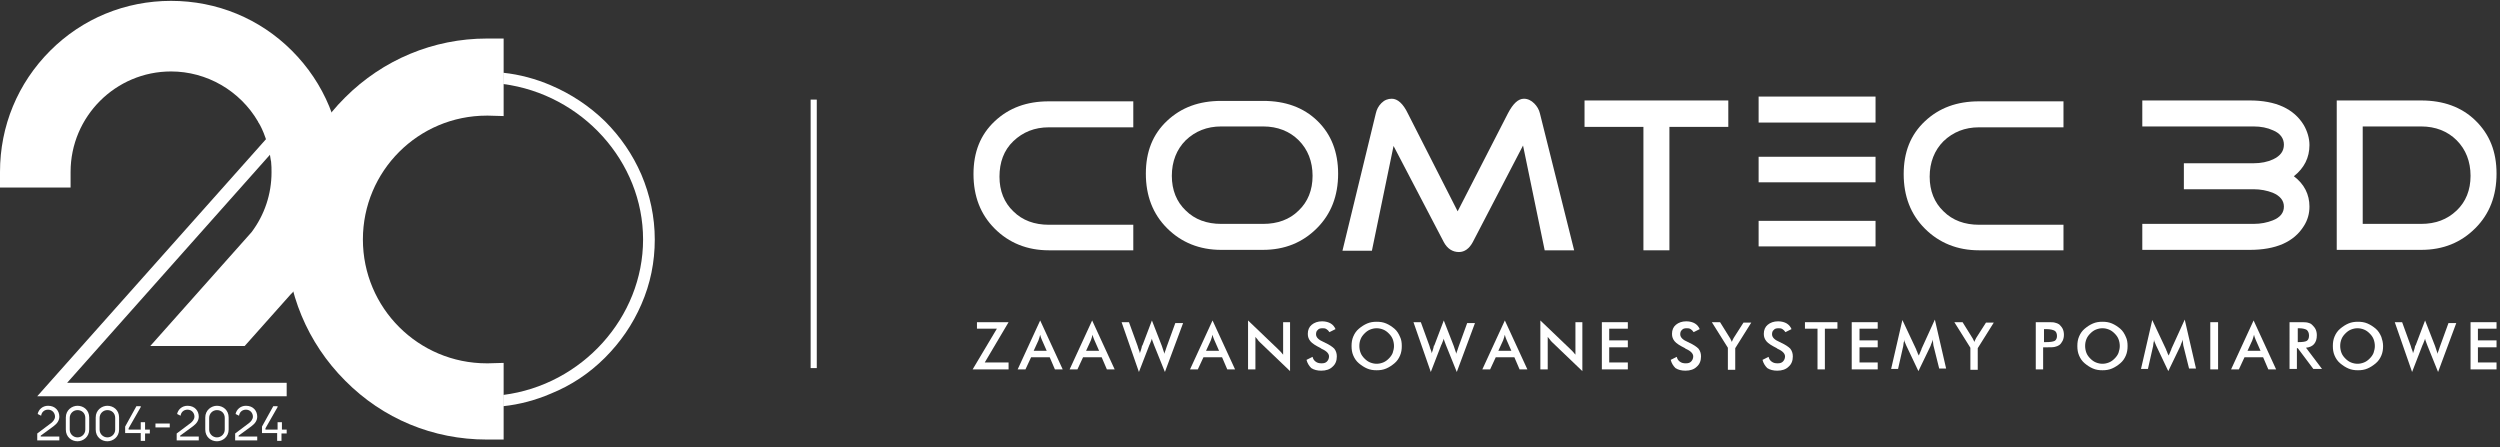 <?xml version="1.0" encoding="utf-8"?>
<!-- Generator: Adobe Illustrator 28.2.0, SVG Export Plug-In . SVG Version: 6.00 Build 0)  -->
<svg version="1.1" id="Warstwa_1" xmlns="http://www.w3.org/2000/svg" xmlns:xlink="http://www.w3.org/1999/xlink" x="0px" y="0px"
	 viewBox="0 0 577.3 103.3" style="enable-background:new 0 0 577.3 103.3;" xml:space="preserve">
<rect x="0" y="0" width="577.3" height="103.3" fill="#333333" stroke="none"/>
<style type="text/css">
	.st0{fill:#FFFFFF;}
	.st1{fill-rule:evenodd;clip-rule:evenodd;fill:#FFFFFF;}
	.st2{fill:#FFFFFF;stroke:#FFFFFF;stroke-width:1.417;stroke-miterlimit:10;}
</style>
<g>
	<path class="st0" d="M116.2,91.2c18.2-2.3,32.3-17.9,32.3-35.9c0-18-14.1-33.5-32.3-35.9v-2.6c3.8,0.4,7.5,1.4,11,2.9
		c4.7,2,8.9,4.8,12.5,8.3c3.6,3.6,6.4,7.7,8.4,12.3c2,4.7,3.1,9.8,3.1,15c0,5.2-1,10.2-3.1,15c-2,4.6-4.8,8.7-8.4,12.3
		c-3.6,3.6-7.8,6.4-12.5,8.3c-3.5,1.5-7.2,2.5-11,2.9V91.2z"/>
	<path class="st0" d="M116.3,26.8l-3.6-0.1c-0.1,0-0.2,0-0.3,0c-15.8,0-28.6,12.8-28.6,28.6c0,15.8,12.8,28.6,28.6,28.6
		c0.1,0,0.2,0,0.3,0l3.6-0.1v17.7l-3.5,0c-0.1,0-0.3,0-0.4,0c-12.4,0-24-4.8-32.7-13.6c-8.7-8.7-13.6-20.4-13.6-32.7
		s4.8-24,13.6-32.7c8.7-8.7,20.4-13.6,32.7-13.6c0.1,0,0.3,0,0.4,0l3.5,0V26.8z"/>
	<path class="st0" d="M8.6,91.5l53.3-59.9c0.4,1,0.7,2.2,1,3.5L15.5,88.4h50.7v3.1H8.6z"/>
	<path class="st0" d="M67.4,11.7C60,4.3,50.1,0.2,39.5,0.2S19,4.3,11.6,11.7C4.1,19.2,0,29.1,0,39.7v3.6h16.3v-3.6
		c0-12.8,10.4-23.2,23.2-23.2c8.2,0,15.9,4.4,20.1,11.6l0,0.1l0.1,0.1c0.1,0.1,2.1,3.4,2.8,8.5c0,0.2,0.1,0.4,0.1,0.5l0,0
		c0.1,0.9,0.1,1.7,0.1,2.5c0,5-1.6,9.8-4.6,13.8L34.7,79.9h21.8L67.1,68c0.1-0.1,0.3-0.3,0.4-0.4C74.9,60.1,79,50.2,79,39.7
		C79,29.1,74.9,19.2,67.4,11.7z"/>
	<g>
		<path class="st0" d="M8.6,100.1l3.2-2.4c0.5-0.4,0.9-0.9,0.9-1.5c0-0.8-0.6-1.6-1.6-1.6c-0.9,0-1.5,0.6-1.6,1.4l-0.8-0.4
			c0.2-1,1.1-1.9,2.4-1.9c1.7,0,2.6,1.2,2.6,2.5c0,0.9-0.5,1.6-1.3,2.2l-3,2.2v0.2h4.3v0.9H8.6V100.1z"/>
		<path class="st0" d="M15.2,99.2v-2.8c0-1.7,1.4-2.7,2.7-2.7c1.4,0,2.7,1,2.7,2.7v2.8c0,1.7-1.4,2.7-2.7,2.7
			C16.5,101.9,15.2,100.9,15.2,99.2z M17.9,101c1,0,1.8-0.8,1.8-1.8v-2.7c0-1.1-0.8-1.8-1.8-1.8c-1,0-1.8,0.8-1.8,1.8v2.7
			C16.1,100.2,16.9,101,17.9,101z"/>
		<path class="st0" d="M22.1,99.2v-2.8c0-1.7,1.4-2.7,2.7-2.7c1.4,0,2.7,1,2.7,2.7v2.8c0,1.7-1.4,2.7-2.7,2.7
			C23.4,101.9,22.1,100.9,22.1,99.2z M24.8,101c1,0,1.8-0.8,1.8-1.8v-2.7c0-1.1-0.8-1.8-1.8-1.8c-1,0-1.8,0.8-1.8,1.8v2.7
			C23,100.2,23.8,101,24.8,101z"/>
		<path class="st0" d="M32.5,100h-3.6v-1.5l2.6-4.7h1V94l-2.8,4.9v0.3h2.8v-1.7h1v1.7h1.1v0.9h-1.1v1.7h-1V100z"/>
		<path class="st0" d="M35.9,97.8h3.3v0.9h-3.3V97.8z"/>
		<path class="st0" d="M40.8,100.1l3.2-2.4c0.5-0.4,0.9-0.9,0.9-1.5c0-0.8-0.6-1.6-1.6-1.6c-0.9,0-1.5,0.6-1.6,1.4l-0.8-0.4
			c0.2-1,1.1-1.9,2.4-1.9c1.7,0,2.6,1.2,2.6,2.5c0,0.9-0.5,1.6-1.3,2.2l-3,2.2v0.2h4.3v0.9h-5.1V100.1z"/>
		<path class="st0" d="M47.4,99.2v-2.8c0-1.7,1.4-2.7,2.7-2.7c1.4,0,2.7,1,2.7,2.7v2.8c0,1.7-1.4,2.7-2.7,2.7
			C48.7,101.9,47.4,100.9,47.4,99.2z M50.1,101c1,0,1.8-0.8,1.8-1.8v-2.7c0-1.1-0.8-1.8-1.8-1.8c-1,0-1.8,0.8-1.8,1.8v2.7
			C48.3,100.2,49.1,101,50.1,101z"/>
		<path class="st0" d="M54.3,100.1l3.2-2.4c0.5-0.4,0.9-0.9,0.9-1.5c0-0.8-0.6-1.6-1.6-1.6c-0.9,0-1.5,0.6-1.6,1.4l-0.8-0.4
			c0.2-1,1.1-1.9,2.4-1.9c1.7,0,2.6,1.2,2.6,2.5c0,0.9-0.5,1.6-1.3,2.2l-3,2.2v0.2h4.3v0.9h-5.1V100.1z"/>
		<path class="st0" d="M64.1,100h-3.6v-1.5l2.6-4.7h1V94l-2.8,4.9v0.3h2.8v-1.7h1v1.7h1.1v0.9H65v1.7h-1V100z"/>
	</g>
</g>
<g>
	<polygon class="st0" points="224.6,85.3 230.2,75.9 225.6,75.9 225.6,74.4 232.9,74.4 227.4,83.7 232.9,83.7 232.9,85.3 
		224.6,85.3 	"/>
	<path class="st1" d="M238.7,81h3l-1.1-2.5c-0.1-0.2-0.1-0.3-0.2-0.5c-0.1-0.2-0.1-0.4-0.2-0.7c-0.1,0.2-0.1,0.5-0.2,0.7
		c-0.1,0.2-0.1,0.4-0.2,0.6L238.7,81L238.7,81z M243.6,85.3l-1.2-2.8h-4.3l-1.3,2.8H235l5.2-11.3l5.2,11.3H243.6L243.6,85.3z"/>
	<path class="st1" d="M250.8,81h3l-1.1-2.5c-0.1-0.2-0.1-0.3-0.2-0.5c-0.1-0.2-0.1-0.4-0.2-0.7c-0.1,0.2-0.1,0.5-0.2,0.7
		c-0.1,0.2-0.1,0.4-0.2,0.6L250.8,81L250.8,81z M255.6,85.3l-1.2-2.8h-4.3l-1.3,2.8H247l5.2-11.3l5.2,11.3H255.6L255.6,85.3z"/>
	<path class="st0" d="M259,74.4h1.7l2,5.5c0.1,0.4,0.2,0.7,0.3,0.9c0.1,0.3,0.2,0.5,0.2,0.8c0.2-0.6,0.4-1.1,0.5-1.7
		c0-0.1,0-0.1,0.1-0.1l2.2-5.8l2.3,5.9c0.1,0.3,0.2,0.6,0.3,0.9c0.1,0.3,0.2,0.6,0.3,0.9c0-0.2,0.1-0.5,0.2-0.7
		c0.1-0.3,0.2-0.6,0.3-0.9l2-5.5h1.8l-4.2,11.3l-2.5-6.2c-0.1-0.3-0.2-0.5-0.3-0.8c-0.1-0.3-0.2-0.5-0.2-0.7
		c-0.1,0.3-0.2,0.6-0.3,0.8c-0.1,0.3-0.2,0.5-0.3,0.7l-2.4,6.2L259,74.4L259,74.4z"/>
	<path class="st1" d="M278.5,81h3l-1.1-2.5c-0.1-0.2-0.1-0.3-0.2-0.5c-0.1-0.2-0.1-0.4-0.2-0.7c-0.1,0.2-0.1,0.5-0.2,0.7
		c-0.1,0.2-0.1,0.4-0.2,0.6L278.5,81L278.5,81z M283.4,85.3l-1.2-2.8h-4.3l-1.3,2.8h-1.8L280,74l5.2,11.3H283.4L283.4,85.3z"/>
	<path class="st0" d="M288.2,85.3V74l6.9,6.6c0.2,0.2,0.4,0.4,0.6,0.6c0.2,0.2,0.4,0.5,0.6,0.7v-7.5h1.6v11.3l-7-6.7
		c-0.2-0.2-0.4-0.4-0.5-0.6c-0.2-0.2-0.3-0.4-0.5-0.6v7.5H288.2L288.2,85.3z"/>
	<path class="st0" d="M301.7,83.1l1.4-0.7c0.1,0.5,0.4,0.9,0.7,1.1c0.4,0.3,0.8,0.4,1.4,0.4c0.5,0,0.9-0.1,1.2-0.4
		c0.3-0.3,0.5-0.7,0.5-1.2c0-0.6-0.5-1.2-1.6-1.7c-0.1-0.1-0.3-0.1-0.3-0.2c-1.2-0.6-2-1.1-2.4-1.6c-0.4-0.5-0.6-1-0.6-1.7
		c0-0.9,0.3-1.6,0.9-2.1c0.6-0.5,1.4-0.8,2.4-0.8c0.8,0,1.5,0.2,2,0.5c0.5,0.3,0.9,0.8,1.1,1.3l-1.4,0.7c-0.2-0.3-0.5-0.6-0.7-0.7
		c-0.3-0.2-0.6-0.2-0.9-0.2c-0.5,0-0.9,0.1-1.1,0.4c-0.3,0.2-0.4,0.6-0.4,1c0,0.7,0.6,1.3,1.8,1.8c0.1,0,0.2,0.1,0.2,0.1
		c1.1,0.5,1.8,1,2.2,1.4c0.4,0.5,0.6,1.1,0.6,1.8c0,1-0.3,1.8-1,2.4c-0.6,0.6-1.5,0.9-2.6,0.9c-0.9,0-1.7-0.2-2.3-0.6
		C302.3,84.5,301.9,83.9,301.7,83.1L301.7,83.1z"/>
	<path class="st1" d="M321.9,79.9c0-0.5-0.1-1.1-0.3-1.6c-0.2-0.5-0.5-0.9-0.9-1.3c-0.4-0.4-0.8-0.7-1.3-0.9c-0.5-0.2-1-0.3-1.5-0.3
		c-0.5,0-1,0.1-1.5,0.3c-0.5,0.2-0.9,0.5-1.3,0.9c-0.4,0.4-0.7,0.8-0.9,1.3c-0.2,0.5-0.3,1-0.3,1.6c0,0.5,0.1,1.1,0.3,1.6
		c0.2,0.5,0.5,0.9,0.9,1.3c0.4,0.4,0.8,0.7,1.3,0.9c0.5,0.2,1,0.3,1.5,0.3c0.5,0,1-0.1,1.5-0.3c0.5-0.2,0.9-0.5,1.3-0.9
		c0.4-0.4,0.7-0.8,0.9-1.3C321.8,80.9,321.9,80.4,321.9,79.9L321.9,79.9z M323.7,79.9c0,0.8-0.1,1.5-0.4,2.2
		c-0.3,0.7-0.7,1.3-1.3,1.8c-0.6,0.5-1.2,0.9-1.9,1.2c-0.7,0.3-1.4,0.4-2.2,0.4c-0.8,0-1.5-0.1-2.2-0.4c-0.7-0.3-1.3-0.7-1.9-1.2
		c-0.6-0.5-1-1.1-1.3-1.8c-0.3-0.7-0.4-1.4-0.4-2.2c0-0.8,0.1-1.5,0.4-2.2c0.3-0.7,0.7-1.3,1.3-1.8c0.6-0.5,1.2-0.9,1.9-1.2
		c0.7-0.3,1.4-0.4,2.2-0.4c0.8,0,1.5,0.1,2.2,0.4c0.7,0.3,1.3,0.7,1.9,1.2c0.6,0.5,1,1.2,1.3,1.9C323.6,78.4,323.7,79.1,323.7,79.9
		L323.7,79.9z"/>
	<path class="st0" d="M326.4,74.4h1.7l2,5.5c0.1,0.4,0.2,0.7,0.3,0.9c0.1,0.3,0.2,0.5,0.2,0.8c0.2-0.6,0.4-1.1,0.5-1.7
		c0-0.1,0-0.1,0.1-0.1l2.2-5.8l2.3,5.9c0.1,0.3,0.2,0.6,0.3,0.9c0.1,0.3,0.2,0.6,0.3,0.9c0-0.2,0.1-0.5,0.2-0.7
		c0.1-0.3,0.2-0.6,0.3-0.9l2-5.5h1.8l-4.2,11.3l-2.5-6.2c-0.1-0.3-0.2-0.5-0.3-0.8c-0.1-0.3-0.2-0.5-0.2-0.7
		c-0.1,0.3-0.2,0.6-0.3,0.8c-0.1,0.3-0.2,0.5-0.3,0.7l-2.4,6.2L326.4,74.4L326.4,74.4z"/>
	<path class="st1" d="M346,81h3l-1.1-2.5c-0.1-0.2-0.1-0.3-0.2-0.5s-0.1-0.4-0.2-0.7c-0.1,0.2-0.1,0.5-0.2,0.7
		c-0.1,0.2-0.1,0.4-0.2,0.6L346,81L346,81z M350.9,85.3l-1.2-2.8h-4.3l-1.3,2.8h-1.8l5.2-11.3l5.2,11.3H350.9L350.9,85.3z"/>
	<path class="st0" d="M355.7,85.3V74l6.9,6.6c0.2,0.2,0.4,0.4,0.6,0.6c0.2,0.2,0.4,0.5,0.6,0.7v-7.5h1.6v11.3l-7-6.7
		c-0.2-0.2-0.4-0.4-0.5-0.6c-0.2-0.2-0.3-0.4-0.5-0.6v7.5H355.7L355.7,85.3z"/>
	<polygon class="st0" points="369.9,85.3 369.9,74.4 375.9,74.4 375.9,75.9 371.6,75.9 371.6,78.6 375.9,78.6 375.9,80.2 
		371.6,80.2 371.6,83.7 375.9,83.7 375.9,85.3 369.9,85.3 	"/>
	<path class="st0" d="M385.8,83.1l1.4-0.7c0.1,0.5,0.4,0.9,0.7,1.1c0.4,0.3,0.8,0.4,1.4,0.4c0.5,0,0.9-0.1,1.2-0.4
		c0.3-0.3,0.5-0.7,0.5-1.2c0-0.6-0.5-1.2-1.6-1.7c-0.1-0.1-0.3-0.1-0.3-0.2c-1.2-0.6-2-1.1-2.4-1.6c-0.4-0.5-0.6-1-0.6-1.7
		c0-0.9,0.3-1.6,0.9-2.1c0.6-0.5,1.4-0.8,2.4-0.8c0.8,0,1.5,0.2,2,0.5c0.5,0.3,0.9,0.8,1.1,1.3l-1.4,0.7c-0.2-0.3-0.5-0.6-0.7-0.7
		c-0.3-0.2-0.6-0.2-0.9-0.2c-0.5,0-0.9,0.1-1.1,0.4c-0.3,0.2-0.4,0.6-0.4,1c0,0.7,0.6,1.3,1.8,1.8c0.1,0,0.2,0.1,0.2,0.1
		c1.1,0.5,1.8,1,2.2,1.4c0.4,0.5,0.6,1.1,0.6,1.8c0,1-0.3,1.8-1,2.4c-0.6,0.6-1.5,0.9-2.6,0.9c-0.9,0-1.7-0.2-2.3-0.6
		C386.4,84.5,386,83.9,385.8,83.1L385.8,83.1z"/>
	<path class="st0" d="M399,85.3v-5l-3.7-5.9h1.9l2.3,3.7c0.1,0.1,0.1,0.2,0.2,0.4c0.1,0.2,0.2,0.3,0.2,0.5c0.1-0.2,0.1-0.3,0.2-0.5
		c0.1-0.2,0.2-0.3,0.2-0.4l2.3-3.6h1.8l-3.7,5.9v5H399L399,85.3z"/>
	<path class="st0" d="M407,83.1l1.4-0.7c0.1,0.5,0.4,0.9,0.7,1.1c0.4,0.3,0.8,0.4,1.4,0.4c0.5,0,0.9-0.1,1.2-0.4
		c0.3-0.3,0.5-0.7,0.5-1.2c0-0.6-0.5-1.2-1.6-1.7c-0.1-0.1-0.3-0.1-0.3-0.2c-1.2-0.6-2-1.1-2.4-1.6c-0.4-0.5-0.6-1-0.6-1.7
		c0-0.9,0.3-1.6,0.9-2.1c0.6-0.5,1.4-0.8,2.4-0.8c0.8,0,1.5,0.2,2,0.5c0.5,0.3,0.9,0.8,1.1,1.3l-1.4,0.7c-0.2-0.3-0.5-0.6-0.7-0.7
		c-0.3-0.2-0.6-0.2-0.9-0.2c-0.5,0-0.9,0.1-1.1,0.4c-0.3,0.2-0.4,0.6-0.4,1c0,0.7,0.6,1.3,1.8,1.8c0.1,0,0.2,0.1,0.2,0.1
		c1.1,0.5,1.8,1,2.2,1.4c0.4,0.5,0.6,1.1,0.6,1.8c0,1-0.3,1.8-1,2.4c-0.6,0.6-1.5,0.9-2.6,0.9c-0.9,0-1.7-0.2-2.3-0.6
		C407.6,84.5,407.2,83.9,407,83.1L407,83.1z"/>
	<polygon class="st0" points="421.4,75.9 421.4,85.3 419.7,85.3 419.7,75.9 416.8,75.9 416.8,74.4 424.3,74.4 424.3,75.9 
		421.4,75.9 	"/>
	<polygon class="st0" points="427.6,85.3 427.6,74.4 433.6,74.4 433.6,75.9 429.4,75.9 429.4,78.6 433.6,78.6 433.6,80.2 
		429.4,80.2 429.4,83.7 433.6,83.7 433.6,85.3 427.6,85.3 	"/>
	<path class="st0" d="M446.5,79.9c0-0.1-0.1-0.3-0.1-0.7c0-0.3-0.1-0.6-0.1-0.8c0,0.2-0.1,0.5-0.2,0.7c-0.1,0.2-0.2,0.5-0.3,0.8
		l-2.8,5.8l-2.8-5.9c-0.1-0.2-0.2-0.5-0.3-0.7c-0.1-0.2-0.2-0.5-0.2-0.7c0,0.2,0,0.5-0.1,0.7c0,0.2-0.1,0.5-0.1,0.8l-1.2,5.3h-1.6
		l2.6-11.3l3.2,6.8c0,0.1,0.1,0.3,0.2,0.5c0.1,0.3,0.2,0.6,0.4,0.9c0.1-0.3,0.3-0.7,0.5-1.2c0.1-0.1,0.1-0.2,0.1-0.3l3.1-6.8
		l2.6,11.3h-1.6L446.5,79.9L446.5,79.9z"/>
	<path class="st0" d="M455,85.3v-5l-3.7-5.9h1.9l2.3,3.7c0.1,0.1,0.1,0.2,0.2,0.4c0.1,0.2,0.2,0.3,0.2,0.5c0.1-0.2,0.1-0.3,0.2-0.5
		c0.1-0.2,0.2-0.3,0.2-0.4l2.3-3.6h1.8l-3.7,5.9v5H455L455,85.3z"/>
	<path class="st1" d="M472,79h0.5c1,0,1.6-0.1,2-0.3c0.3-0.2,0.5-0.6,0.5-1.1c0-0.6-0.2-1-0.5-1.2c-0.3-0.2-1-0.4-1.9-0.4H472V79
		L472,79z M471.8,80.4v4.9h-1.7V74.4h2.7c0.8,0,1.4,0,1.7,0.1c0.4,0.1,0.7,0.2,1,0.4c0.3,0.3,0.6,0.6,0.8,1c0.2,0.4,0.3,0.9,0.3,1.4
		c0,0.5-0.1,1-0.3,1.4c-0.2,0.4-0.5,0.8-0.8,1c-0.3,0.2-0.6,0.3-1,0.4c-0.4,0.1-1,0.1-1.7,0.1h-0.3H471.8L471.8,80.4z"/>
	<path class="st1" d="M489.5,79.9c0-0.5-0.1-1.1-0.3-1.6c-0.2-0.5-0.5-0.9-0.9-1.3c-0.4-0.4-0.8-0.7-1.3-0.9c-0.5-0.2-1-0.3-1.5-0.3
		c-0.5,0-1,0.1-1.5,0.3c-0.5,0.2-0.9,0.5-1.3,0.9c-0.4,0.4-0.7,0.8-0.9,1.3c-0.2,0.5-0.3,1-0.3,1.6c0,0.5,0.1,1.1,0.3,1.6
		c0.2,0.5,0.5,0.9,0.9,1.3c0.4,0.4,0.8,0.7,1.3,0.9c0.5,0.2,1,0.3,1.5,0.3c0.5,0,1-0.1,1.5-0.3c0.5-0.2,0.9-0.5,1.3-0.9
		c0.4-0.4,0.7-0.8,0.9-1.3C489.4,80.9,489.5,80.4,489.5,79.9L489.5,79.9z M491.3,79.9c0,0.8-0.1,1.5-0.4,2.2
		c-0.3,0.7-0.7,1.3-1.3,1.8c-0.6,0.5-1.2,0.9-1.9,1.2c-0.7,0.3-1.4,0.4-2.2,0.4c-0.8,0-1.5-0.1-2.2-0.4c-0.7-0.3-1.3-0.7-1.9-1.2
		c-0.6-0.5-1-1.1-1.3-1.8c-0.3-0.7-0.4-1.4-0.4-2.2c0-0.8,0.1-1.5,0.4-2.2c0.3-0.7,0.7-1.3,1.3-1.8c0.6-0.5,1.2-0.9,1.9-1.2
		c0.7-0.3,1.4-0.4,2.2-0.4c0.8,0,1.5,0.1,2.2,0.4c0.7,0.3,1.3,0.7,1.9,1.2c0.6,0.5,1,1.2,1.3,1.9C491.2,78.4,491.3,79.1,491.3,79.9
		L491.3,79.9z"/>
	<path class="st0" d="M504.2,79.9c0-0.1-0.1-0.3-0.1-0.7c0-0.3-0.1-0.6-0.1-0.8c0,0.2-0.1,0.5-0.2,0.7c-0.1,0.2-0.2,0.5-0.3,0.8
		l-2.8,5.8l-2.8-5.9c-0.1-0.2-0.2-0.5-0.3-0.7c-0.1-0.2-0.2-0.5-0.2-0.7c0,0.2,0,0.5-0.1,0.7c0,0.2-0.1,0.5-0.1,0.8l-1.2,5.3h-1.6
		l2.6-11.3l3.2,6.8c0,0.1,0.1,0.3,0.2,0.5c0.1,0.3,0.2,0.6,0.4,0.9c0.1-0.3,0.3-0.7,0.5-1.2c0.1-0.1,0.1-0.2,0.1-0.3l3.1-6.8
		l2.6,11.3h-1.6L504.2,79.9L504.2,79.9z"/>
	<polygon class="st0" points="510.4,85.3 510.4,74.4 512.2,74.4 512.2,85.3 510.4,85.3 	"/>
	<path class="st1" d="M519,81h3l-1.1-2.5c-0.1-0.2-0.1-0.3-0.2-0.5s-0.1-0.4-0.2-0.7c-0.1,0.2-0.1,0.5-0.2,0.7
		c-0.1,0.2-0.1,0.4-0.2,0.6L519,81L519,81z M523.8,85.3l-1.2-2.8h-4.3l-1.3,2.8h-1.8l5.2-11.3l5.2,11.3H523.8L523.8,85.3z"/>
	<path class="st1" d="M530.5,79h0.3c0.9,0,1.6-0.1,1.9-0.3c0.3-0.2,0.5-0.6,0.5-1.2c0-0.6-0.2-1-0.5-1.3c-0.3-0.2-0.9-0.4-1.8-0.4
		h-0.3V79L530.5,79z M530.4,80.4v4.8h-1.7V74.4h2.5c0.7,0,1.3,0,1.7,0.1c0.4,0.1,0.7,0.2,1,0.5c0.3,0.3,0.6,0.6,0.8,1
		c0.2,0.4,0.3,0.9,0.3,1.4c0,0.9-0.2,1.5-0.6,2c-0.4,0.5-1,0.8-1.9,0.9l3.7,4.9h-2l-3.6-4.8H530.4L530.4,80.4z"/>
	<path class="st1" d="M548.4,79.9c0-0.5-0.1-1.1-0.3-1.6c-0.2-0.5-0.5-0.9-0.9-1.3c-0.4-0.4-0.8-0.7-1.3-0.9c-0.5-0.2-1-0.3-1.5-0.3
		c-0.5,0-1,0.1-1.5,0.3c-0.5,0.2-0.9,0.5-1.3,0.9c-0.4,0.4-0.7,0.8-0.9,1.3c-0.2,0.5-0.3,1-0.3,1.6c0,0.5,0.1,1.1,0.3,1.6
		c0.2,0.5,0.5,0.9,0.9,1.3c0.4,0.4,0.8,0.7,1.3,0.9c0.5,0.2,1,0.3,1.5,0.3c0.5,0,1-0.1,1.5-0.3c0.5-0.2,0.9-0.5,1.3-0.9
		c0.4-0.4,0.7-0.8,0.9-1.3C548.3,80.9,548.4,80.4,548.4,79.9L548.4,79.9z M550.3,79.9c0,0.8-0.1,1.5-0.4,2.2
		c-0.3,0.7-0.7,1.3-1.3,1.8c-0.6,0.5-1.2,0.9-1.9,1.2c-0.7,0.3-1.4,0.4-2.2,0.4c-0.8,0-1.5-0.1-2.2-0.4c-0.7-0.3-1.3-0.7-1.9-1.2
		c-0.6-0.5-1-1.1-1.3-1.8c-0.3-0.7-0.4-1.4-0.4-2.2c0-0.8,0.1-1.5,0.4-2.2c0.3-0.7,0.7-1.3,1.3-1.8c0.6-0.5,1.2-0.9,1.9-1.2
		c0.7-0.3,1.4-0.4,2.2-0.4c0.8,0,1.5,0.1,2.2,0.4c0.7,0.3,1.3,0.7,1.9,1.2c0.6,0.5,1,1.2,1.3,1.9C550.1,78.4,550.3,79.1,550.3,79.9
		L550.3,79.9z"/>
	<path class="st0" d="M553,74.4h1.7l2,5.5c0.1,0.4,0.2,0.7,0.3,0.9c0.1,0.3,0.2,0.5,0.2,0.8c0.2-0.6,0.4-1.1,0.5-1.7
		c0-0.1,0-0.1,0.1-0.1l2.2-5.8l2.3,5.9c0.1,0.3,0.2,0.6,0.3,0.9c0.1,0.3,0.2,0.6,0.3,0.9c0-0.2,0.1-0.5,0.2-0.7
		c0.1-0.3,0.2-0.6,0.3-0.9l2-5.5h1.8l-4.2,11.3l-2.5-6.2c-0.1-0.3-0.2-0.5-0.3-0.8c-0.1-0.3-0.2-0.5-0.2-0.7
		c-0.1,0.3-0.2,0.6-0.3,0.8c-0.1,0.3-0.2,0.5-0.3,0.7l-2.4,6.2L553,74.4L553,74.4z"/>
	<polygon class="st0" points="570.5,85.3 570.5,74.4 576.5,74.4 576.5,75.9 572.2,75.9 572.2,78.6 576.5,78.6 576.5,80.2 
		572.2,80.2 572.2,83.7 576.5,83.7 576.5,85.3 570.5,85.3 	"/>
	<path class="st0" d="M261.7,57.8h-19.5c-5,0-9.2-1.7-12.5-5c-3.3-3.3-4.9-7.5-4.9-12.6c0-5.1,1.6-9.1,4.9-12.2
		c3.3-3.1,7.4-4.6,12.5-4.6h19.5v6h-19.5c-3.3,0-6,1.1-8.2,3.2s-3.2,4.9-3.2,8.2c0,3.3,1.1,6,3.2,8c2.1,2.1,4.9,3.1,8.2,3.1h19.5
		V57.8L261.7,57.8z"/>
	<path class="st1" d="M309,40.1c0,5.1-1.6,9.3-4.9,12.6c-3.3,3.3-7.4,5-12.5,5H282c-5,0-9.2-1.7-12.5-5c-3.3-3.3-4.9-7.5-4.9-12.6
		c0-5.1,1.6-9.1,4.9-12.2c3.3-3.1,7.4-4.6,12.5-4.6h9.7c5.1,0,9.3,1.5,12.5,4.6C307.4,31,309,35.1,309,40.1L309,40.1z M303.1,40.6
		c0-3.3-1.1-6.1-3.2-8.2c-2.1-2.1-4.9-3.2-8.2-3.2H282c-3.3,0-6,1.1-8.2,3.2c-2.1,2.1-3.2,4.9-3.2,8.2c0,3.3,1.1,6,3.2,8
		c2.1,2.1,4.9,3.1,8.2,3.1h9.7c3.3,0,6.1-1,8.2-3.1C302,46.6,303.1,43.9,303.1,40.6L303.1,40.6z"/>
	<path class="st0" d="M363.5,57.8h-6.8l-5-24.2l-11.6,22.3c-0.8,1.5-1.9,2.3-3.2,2.3c-1.5,0-2.7-0.8-3.5-2.3l-11.6-22.2l-5,24.2H310
		l7.7-31.7c0.2-0.9,0.6-1.7,1.3-2.4c0.7-0.7,1.5-1,2.4-1c1.3,0,2.6,1.1,3.7,3.4l11.5,22.6l11.6-22.6c1.2-2.3,2.4-3.4,3.7-3.4
		c0.9,0,1.7,0.4,2.4,1.1c0.6,0.6,1.1,1.4,1.3,2.3L363.5,57.8L363.5,57.8z"/>
	<polygon class="st0" points="399.1,29.3 385.5,29.3 385.5,57.8 379.5,57.8 379.5,29.3 365.9,29.3 365.9,23.2 399.1,23.2 
		399.1,29.3 	"/>
	<path class="st0" d="M476.5,57.8H457c-5,0-9.2-1.7-12.5-5c-3.3-3.3-4.9-7.5-4.9-12.6c0-5.1,1.6-9.1,4.9-12.2
		c3.3-3.1,7.4-4.6,12.5-4.6h19.5v6H457c-3.3,0-6,1.1-8.2,3.2c-2.1,2.1-3.2,4.9-3.2,8.2c0,3.3,1.1,6,3.2,8c2.1,2.1,4.9,3.1,8.2,3.1
		h19.5V57.8L476.5,57.8z"/>
	<path class="st0" d="M533.3,47.7c0,1.6-0.4,3.1-1.3,4.5c-2.3,3.7-6.5,5.5-12.5,5.5h-24.8v-6h25.7c1.7,0,3.1-0.3,4.4-0.8
		c1.8-0.7,2.6-1.8,2.6-3.2c0-1.4-0.9-2.5-2.6-3.2c-1.3-0.5-2.8-0.8-4.4-0.8h-16.1v-6h16.1c1.7,0,3.2-0.3,4.5-0.9
		c1.7-0.8,2.5-1.9,2.5-3.4c0-1.4-0.8-2.6-2.5-3.3c-1.3-0.6-2.8-0.9-4.5-0.9h-25.7v-6h24.8c6,0,10.2,1.9,12.5,5.7
		c0.8,1.4,1.3,3,1.3,4.6c0,2.9-1.2,5.3-3.6,7.2C532.1,42.5,533.3,44.9,533.3,47.7L533.3,47.7z"/>
	<path class="st1" d="M576.5,40.1c0,5.1-1.6,9.3-4.9,12.6c-3.3,3.3-7.4,5-12.5,5h-19.5V23.2h19.5c5.1,0,9.3,1.5,12.5,4.6
		C574.9,31,576.5,35,576.5,40.1L576.5,40.1z M570.5,40.6c0-3.3-1.1-6.1-3.2-8.2c-2.1-2.1-4.9-3.2-8.2-3.2h-13.5v22.5h13.5
		c3.3,0,6-1,8.2-3.1C569.4,46.6,570.5,43.9,570.5,40.6L570.5,40.6z"/>
	<polygon class="st0" points="433.1,42.1 406.1,42.1 406.1,36.2 433.1,36.2 433.1,42.1 	"/>
	<polygon class="st0" points="433.1,56.9 406.1,56.9 406.1,51 433.1,51 433.1,56.9 	"/>
	<polygon class="st0" points="433.1,28.3 406.1,28.3 406.1,22.3 433.1,22.3 433.1,28.3 	"/>
</g>
<line class="st2" x1="187.9" y1="23" x2="187.9" y2="85"/>
</svg>
